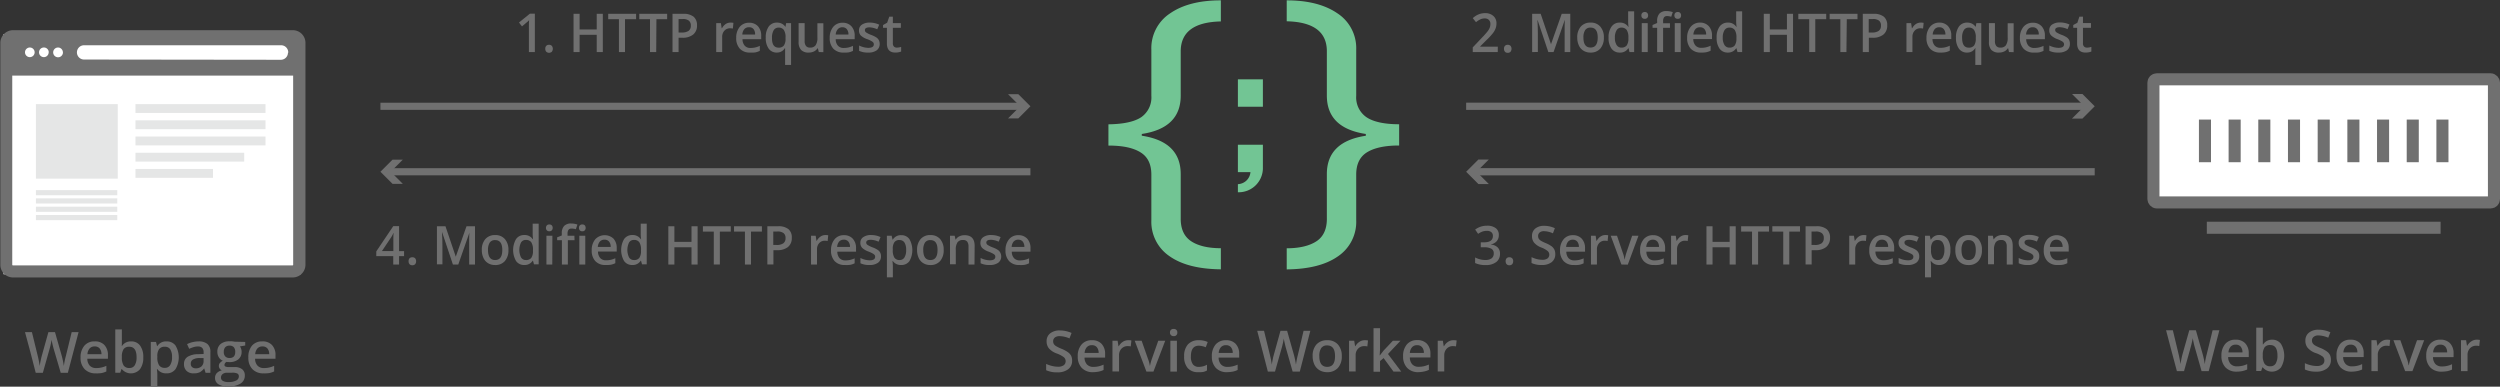 <svg xmlns="http://www.w3.org/2000/svg" viewBox="0 0 700 108.27"><rect x="0" y="0" width="700" height="108.27" fill="#333333" stroke="none"/><defs><style>.cls-1{fill:#707070;}.cls-2,.cls-3{fill:none;}.cls-2,.cls-3,.cls-5{stroke:#707070;stroke-miterlimit:10;}.cls-2{stroke-width:2px;}.cls-3{stroke-width:2.03px;}.cls-4{fill:#72c594;}.cls-5,.cls-6{fill:#fff;}.cls-5{stroke-width:3.38px;}.cls-7{fill:#e5e6e6;}</style></defs><title>LearningCenter_6298_How does serverless JavaScript work_MasterFile(img1-3)_Approved</title><g id="Art"><path class="cls-1" d="M149.76,14.57h-1.67V7.66c0-.82,0-1.48.06-2l-.4.39c-.16.14-.69.59-1.6,1.34l-.83-1.09,3.05-2.47h1.39Z"/><path class="cls-1" d="M152.68,13.66a1.14,1.14,0,0,1,.27-.82,1,1,0,0,1,.78-.29,1,1,0,0,1,.79.3,1.37,1.37,0,0,1,0,1.63,1.16,1.16,0,0,1-1.57,0A1.2,1.2,0,0,1,152.68,13.66Z"/><path class="cls-1" d="M168.79,14.57h-1.71V9.75h-4.79v4.82h-1.7V3.87h1.7V8.25h4.79V3.87h1.71Z"/><path class="cls-1" d="M175,14.57h-1.7V5.37h-3V3.87h7.81v1.5H175Z"/><path class="cls-1" d="M183.74,14.57H182V5.37h-3V3.87h7.8v1.5h-3Z"/><path class="cls-1" d="M195.16,7.1a3.13,3.13,0,0,1-1.07,2.57,4.57,4.57,0,0,1-3,.9H190v4h-1.7V3.87h3a4.42,4.42,0,0,1,2.92.82A3,3,0,0,1,195.16,7.1ZM190,9.1h.9a3.19,3.19,0,0,0,1.92-.47,1.73,1.73,0,0,0,.61-1.47,1.69,1.69,0,0,0-.54-1.37,2.63,2.63,0,0,0-1.71-.46H190Z"/><path class="cls-1" d="M204.53,6.33a3.83,3.83,0,0,1,.83.07L205.2,8a3.57,3.57,0,0,0-.74-.08,2.08,2.08,0,0,0-1.62.67,2.46,2.46,0,0,0-.63,1.75v4.23h-1.67V6.47h1.31l.22,1.43h.09a3.25,3.25,0,0,1,1-1.15A2.39,2.39,0,0,1,204.53,6.33Z"/><path class="cls-1" d="M210,14.72a3.74,3.74,0,0,1-2.86-1.1,4.28,4.28,0,0,1-1-3,4.69,4.69,0,0,1,1-3.12,3.29,3.29,0,0,1,2.64-1.13,3.18,3.18,0,0,1,2.46,1,3.81,3.81,0,0,1,.9,2.68v.93h-5.24a2.72,2.72,0,0,0,.62,1.81,2.1,2.1,0,0,0,1.64.64,5.89,5.89,0,0,0,1.3-.14,6.65,6.65,0,0,0,1.29-.45v1.4a5.37,5.37,0,0,1-1.24.43A7.56,7.56,0,0,1,210,14.72Zm-.3-7.09a1.69,1.69,0,0,0-1.28.52,2.51,2.51,0,0,0-.57,1.52h3.57A2.3,2.3,0,0,0,211,8.15,1.56,1.56,0,0,0,209.71,7.63Z"/><path class="cls-1" d="M217.51,14.72a2.7,2.7,0,0,1-2.28-1.1,5.06,5.06,0,0,1-.82-3.08,5.07,5.07,0,0,1,.83-3.1,2.74,2.74,0,0,1,2.31-1.11,3,3,0,0,1,1.33.28,2.85,2.85,0,0,1,1.05.93h0l.19-1.07h1.38V18.18h-1.67V14.74c0-.21,0-.44,0-.68s0-.42,0-.55h-.09A2.54,2.54,0,0,1,217.51,14.72Zm.48-1.38a1.74,1.74,0,0,0,1.51-.62,3.27,3.27,0,0,0,.45-1.9v-.27a3.76,3.76,0,0,0-.47-2.16A1.73,1.73,0,0,0,218,7.73a1.54,1.54,0,0,0-1.37.74,3.91,3.91,0,0,0-.47,2.1C216.12,12.42,216.75,13.34,218,13.34Z"/><path class="cls-1" d="M229.26,14.57,229,13.51h-.08a2.45,2.45,0,0,1-1,.89,3.31,3.31,0,0,1-1.47.32,2.82,2.82,0,0,1-2.13-.73,3.1,3.1,0,0,1-.71-2.22V6.47h1.69v5a2.18,2.18,0,0,0,.37,1.39,1.38,1.38,0,0,0,1.16.47,1.82,1.82,0,0,0,1.54-.65,3.63,3.63,0,0,0,.5-2.17v-4h1.67v8.1Z"/><path class="cls-1" d="M236.19,14.72a3.77,3.77,0,0,1-2.87-1.1,4.27,4.27,0,0,1-1-3,4.69,4.69,0,0,1,1-3.12,3.28,3.28,0,0,1,2.63-1.13,3.18,3.18,0,0,1,2.46,1,3.81,3.81,0,0,1,.9,2.68v.93H234a2.66,2.66,0,0,0,.62,1.81,2.07,2.07,0,0,0,1.64.64,5.86,5.86,0,0,0,1.29-.14,6.65,6.65,0,0,0,1.29-.45v1.4a5.3,5.3,0,0,1-1.23.43A7.71,7.71,0,0,1,236.19,14.72Zm-.31-7.09a1.66,1.66,0,0,0-1.27.52A2.51,2.51,0,0,0,234,9.67h3.56a2.25,2.25,0,0,0-.47-1.52A1.56,1.56,0,0,0,235.88,7.63Z"/><path class="cls-1" d="M246.31,12.27a2.14,2.14,0,0,1-.84,1.82,3.9,3.9,0,0,1-2.4.63,5.51,5.51,0,0,1-2.52-.49V12.74a6,6,0,0,0,2.58.66c1,0,1.54-.32,1.54-1a.75.75,0,0,0-.17-.51,1.8,1.8,0,0,0-.56-.42,7.83,7.83,0,0,0-1.09-.5A4.86,4.86,0,0,1,241,9.92a2,2,0,0,1-.48-1.4,1.88,1.88,0,0,1,.81-1.62,3.79,3.79,0,0,1,2.21-.57,6.08,6.08,0,0,1,2.63.58l-.54,1.29a5.76,5.76,0,0,0-2.14-.54q-1.32,0-1.32.78a.77.77,0,0,0,.34.64,7.33,7.33,0,0,0,1.5.73,6.81,6.81,0,0,1,1.42.71,2.06,2.06,0,0,1,.65.74A2.25,2.25,0,0,1,246.31,12.27Z"/><path class="cls-1" d="M251.1,13.33a4,4,0,0,0,1.22-.2v1.3a3.72,3.72,0,0,1-.72.21,5.29,5.29,0,0,1-.9.08q-2.37,0-2.37-2.58V7.78h-1.08V7l1.15-.63L249,4.67h1v1.8h2.24V7.78H250v4.33a1.23,1.23,0,0,0,.3.92A1.09,1.09,0,0,0,251.1,13.33Z"/><path class="cls-1" d="M113.14,71.72h-1.4v2.34h-1.63V71.72h-4.75V70.39l4.75-7.07h1.63v7h1.4Zm-3-1.43V67.6c0-.95,0-1.74.07-2.35h-.06a8.11,8.11,0,0,1-.62,1.18l-2.58,3.86Z"/><path class="cls-1" d="M114.4,73.14a1.16,1.16,0,0,1,.27-.82,1,1,0,0,1,.78-.28,1,1,0,0,1,.79.29,1.17,1.17,0,0,1,.27.81,1.22,1.22,0,0,1-.27.83,1,1,0,0,1-.79.3,1,1,0,0,1-.78-.3A1.2,1.2,0,0,1,114.4,73.14Z"/><path class="cls-1" d="M126.81,74.06l-3-9h-.05c.08,1.33.12,2.58.12,3.74v5.21h-1.54V63.35h2.39l2.89,8.52h0l3-8.52H133V74.06h-1.63v-5.3c0-.53,0-1.22,0-2.08s.05-1.37.07-1.55h0l-3.12,8.93Z"/><path class="cls-1" d="M142.36,70a4.49,4.49,0,0,1-1,3.1,3.49,3.49,0,0,1-2.75,1.11,3.67,3.67,0,0,1-1.94-.51,3.28,3.28,0,0,1-1.3-1.47,5,5,0,0,1-.46-2.23,4.47,4.47,0,0,1,1-3.07,3.49,3.49,0,0,1,2.76-1.11,3.42,3.42,0,0,1,2.7,1.13A4.43,4.43,0,0,1,142.36,70Zm-5.72,0c0,1.87.67,2.81,2,2.81s2-.94,2-2.81-.67-2.77-2-2.77a1.72,1.72,0,0,0-1.53.71A3.81,3.81,0,0,0,136.64,70Z"/><path class="cls-1" d="M146.8,74.2a2.68,2.68,0,0,1-2.29-1.1,6.13,6.13,0,0,1,0-6.18,2.71,2.71,0,0,1,2.31-1.11A2.68,2.68,0,0,1,149.19,67h.08a10.68,10.68,0,0,1-.12-1.38v-3h1.68v11.4h-1.31L149.23,73h-.08A2.63,2.63,0,0,1,146.8,74.2Zm.45-1.39a1.8,1.8,0,0,0,1.5-.59,3.26,3.26,0,0,0,.48-1.94V70a3.76,3.76,0,0,0-.48-2.18,1.77,1.77,0,0,0-1.52-.64,1.51,1.51,0,0,0-1.35.73,4.82,4.82,0,0,0,0,4.15A1.53,1.53,0,0,0,147.25,72.81Z"/><path class="cls-1" d="M152.87,63.81a1,1,0,0,1,.25-.71.91.91,0,0,1,.7-.25.89.89,0,0,1,.68.25,1,1,0,0,1,.25.71,1,1,0,0,1-.25.69.9.9,0,0,1-.68.26.91.91,0,0,1-.7-.26A.93.93,0,0,1,152.87,63.81Zm1.77,10.25H153V66h1.67Z"/><path class="cls-1" d="M160.87,67.26H159v6.8h-1.67v-6.8H156v-.81l1.3-.52V65.4a3,3,0,0,1,.65-2.13,2.64,2.64,0,0,1,2-.69,5.16,5.16,0,0,1,1.73.3l-.44,1.3A3.9,3.9,0,0,0,160,64a1,1,0,0,0-.83.36,1.9,1.9,0,0,0-.26,1.09V66h1.92Zm1.24-3.45a1,1,0,0,1,.24-.71.94.94,0,0,1,.7-.25.9.9,0,0,1,.69.25,1,1,0,0,1,.24.71,1,1,0,0,1-.24.69.9.9,0,0,1-.69.26.94.94,0,0,1-.7-.26A1,1,0,0,1,162.11,63.81Zm1.77,10.25h-1.67V66h1.67Z"/><path class="cls-1" d="M169.54,74.2a3.71,3.71,0,0,1-2.86-1.1,4.26,4.26,0,0,1-1-3,4.65,4.65,0,0,1,1-3.11,3.62,3.62,0,0,1,5.1-.17,3.82,3.82,0,0,1,.9,2.69v.92h-5.24a2.74,2.74,0,0,0,.62,1.82,2.13,2.13,0,0,0,1.64.63,5.91,5.91,0,0,0,1.3-.13,6.65,6.65,0,0,0,1.29-.45v1.39a4.94,4.94,0,0,1-1.24.43A7.64,7.64,0,0,1,169.54,74.2Zm-.3-7.09a1.69,1.69,0,0,0-1.28.52,2.54,2.54,0,0,0-.57,1.52H171a2.3,2.3,0,0,0-.47-1.52A1.59,1.59,0,0,0,169.24,67.11Z"/><path class="cls-1" d="M177.05,74.2a2.68,2.68,0,0,1-2.29-1.1,6.13,6.13,0,0,1,0-6.18,2.74,2.74,0,0,1,2.31-1.11A2.68,2.68,0,0,1,179.44,67h.08a10.68,10.68,0,0,1-.12-1.38v-3h1.68v11.4h-1.31L179.48,73h-.08A2.62,2.62,0,0,1,177.05,74.2Zm.45-1.39a1.8,1.8,0,0,0,1.5-.59,3.26,3.26,0,0,0,.48-1.94V70a3.76,3.76,0,0,0-.48-2.18,1.76,1.76,0,0,0-1.51-.64,1.52,1.52,0,0,0-1.36.73,4.82,4.82,0,0,0,0,4.15A1.55,1.55,0,0,0,177.5,72.81Z"/><path class="cls-1" d="M195.33,74.06h-1.71V69.23h-4.79v4.83h-1.7V63.35h1.7v4.38h4.79V63.35h1.71Z"/><path class="cls-1" d="M201.56,74.06h-1.7V64.85h-3.05v-1.5h7.81v1.5h-3.06Z"/><path class="cls-1" d="M210.28,74.06h-1.7V64.85h-3.05v-1.5h7.8v1.5h-3.05Z"/><path class="cls-1" d="M221.7,66.59a3.18,3.18,0,0,1-1.06,2.57,4.65,4.65,0,0,1-3,.89h-1.08v4h-1.7V63.35h3a4.42,4.42,0,0,1,2.92.82A3,3,0,0,1,221.7,66.59Zm-5.18,2h.9a3.15,3.15,0,0,0,1.92-.47,1.72,1.72,0,0,0,.61-1.47,1.69,1.69,0,0,0-.54-1.37,2.69,2.69,0,0,0-1.71-.46h-1.18Z"/><path class="cls-1" d="M231.07,65.81a3.77,3.77,0,0,1,.83.07l-.16,1.61a3,3,0,0,0-.74-.09,2.08,2.08,0,0,0-1.62.67,2.47,2.47,0,0,0-.62,1.75v4.24h-1.67V66h1.3l.22,1.43h.09a3.2,3.2,0,0,1,1-1.16A2.39,2.39,0,0,1,231.07,65.81Z"/><path class="cls-1" d="M236.56,74.2a3.72,3.72,0,0,1-2.87-1.1,4.26,4.26,0,0,1-1-3,4.65,4.65,0,0,1,1-3.11,3.27,3.27,0,0,1,2.64-1.14,3.21,3.21,0,0,1,2.46,1,3.82,3.82,0,0,1,.9,2.69v.92h-5.24a2.74,2.74,0,0,0,.62,1.82,2.13,2.13,0,0,0,1.64.63,5.91,5.91,0,0,0,1.3-.13,6.65,6.65,0,0,0,1.29-.45v1.39a4.94,4.94,0,0,1-1.24.43A7.53,7.53,0,0,1,236.56,74.2Zm-.31-7.09a1.69,1.69,0,0,0-1.28.52,2.54,2.54,0,0,0-.57,1.52H238a2.3,2.3,0,0,0-.47-1.52A1.59,1.59,0,0,0,236.25,67.11Z"/><path class="cls-1" d="M246.68,71.75a2.14,2.14,0,0,1-.84,1.82,3.94,3.94,0,0,1-2.4.63,5.46,5.46,0,0,1-2.52-.49V72.23a6,6,0,0,0,2.58.66c1,0,1.54-.32,1.54-1a.81.81,0,0,0-.17-.52,2.37,2.37,0,0,0-.56-.42,10,10,0,0,0-1.09-.5,5,5,0,0,1-1.84-1.08A2,2,0,0,1,240.9,68a1.84,1.84,0,0,1,.82-1.61,3.71,3.71,0,0,1,2.21-.58,6,6,0,0,1,2.62.58L246,67.68a5.71,5.71,0,0,0-2.14-.54q-1.32,0-1.32.78a.78.78,0,0,0,.35.64,7.33,7.33,0,0,0,1.5.73,6.44,6.44,0,0,1,1.41.71,2.09,2.09,0,0,1,.66.74A2.25,2.25,0,0,1,246.68,71.75Z"/><path class="cls-1" d="M252.29,74.2A2.7,2.7,0,0,1,250,73.1h-.1c.06.68.1,1.1.1,1.24v3.32h-1.67V66h1.35c0,.15.11.51.23,1.08H250a2.59,2.59,0,0,1,2.34-1.23,2.69,2.69,0,0,1,2.29,1.1,6.2,6.2,0,0,1,0,6.18A2.74,2.74,0,0,1,252.29,74.2Zm-.4-7a1.7,1.7,0,0,0-1.45.6,3.15,3.15,0,0,0-.46,1.92V70a3.89,3.89,0,0,0,.45,2.14,1.67,1.67,0,0,0,1.49.67,1.49,1.49,0,0,0,1.33-.74,3.77,3.77,0,0,0,.47-2.08,3.72,3.72,0,0,0-.46-2.06A1.54,1.54,0,0,0,251.89,67.22Z"/><path class="cls-1" d="M264.23,70a4.49,4.49,0,0,1-1,3.1,3.47,3.47,0,0,1-2.75,1.11,3.67,3.67,0,0,1-1.94-.51,3.28,3.28,0,0,1-1.3-1.47,5,5,0,0,1-.46-2.23,4.47,4.47,0,0,1,1-3.07,3.51,3.51,0,0,1,2.77-1.11,3.44,3.44,0,0,1,2.7,1.13A4.48,4.48,0,0,1,264.23,70Zm-5.72,0c0,1.87.67,2.81,2,2.81s2-.94,2-2.81-.66-2.77-2-2.77a1.72,1.72,0,0,0-1.53.71A3.81,3.81,0,0,0,258.51,70Z"/><path class="cls-1" d="M272.86,74.06h-1.68v-5a2.23,2.23,0,0,0-.36-1.4,1.39,1.39,0,0,0-1.16-.46,1.81,1.81,0,0,0-1.55.64,3.62,3.62,0,0,0-.49,2.16v4H266V66h1.31l.23,1.06h.08a2.37,2.37,0,0,1,1-.89,3.31,3.31,0,0,1,1.45-.32c1.89,0,2.83,1,2.83,3Z"/><path class="cls-1" d="M280.34,71.75a2.14,2.14,0,0,1-.84,1.82,3.94,3.94,0,0,1-2.4.63,5.53,5.53,0,0,1-2.53-.49V72.23a6.08,6.08,0,0,0,2.58.66c1,0,1.54-.32,1.54-1a.76.76,0,0,0-.17-.52A2.18,2.18,0,0,0,278,71a9.75,9.75,0,0,0-1.08-.5A5,5,0,0,1,275,69.41a2,2,0,0,1-.48-1.41,1.86,1.86,0,0,1,.81-1.61,3.73,3.73,0,0,1,2.22-.58,6.07,6.07,0,0,1,2.62.58l-.54,1.29a5.71,5.71,0,0,0-2.14-.54q-1.32,0-1.32.78a.77.77,0,0,0,.34.64,7.33,7.33,0,0,0,1.5.73,6.81,6.81,0,0,1,1.42.71,2.06,2.06,0,0,1,.65.74A2.25,2.25,0,0,1,280.34,71.75Z"/><path class="cls-1" d="M285.41,74.2a3.73,3.73,0,0,1-2.87-1.1,4.26,4.26,0,0,1-1-3,4.65,4.65,0,0,1,1-3.11,3.26,3.26,0,0,1,2.63-1.14,3.21,3.21,0,0,1,2.46,1,3.82,3.82,0,0,1,.91,2.69v.92h-5.24a2.69,2.69,0,0,0,.62,1.82,2.12,2.12,0,0,0,1.64.63,6,6,0,0,0,1.3-.13,6.35,6.35,0,0,0,1.28-.45v1.39a4.74,4.74,0,0,1-1.23.43A7.64,7.64,0,0,1,285.41,74.2Zm-.31-7.09a1.66,1.66,0,0,0-1.27.52,2.54,2.54,0,0,0-.57,1.52h3.56a2.3,2.3,0,0,0-.46-1.52A1.61,1.61,0,0,0,285.1,67.11Z"/><path class="cls-1" d="M618.44,103.91h-2l-1.94-6.82c-.08-.29-.19-.72-.31-1.28s-.2-1-.23-1.17c0,.33-.13.77-.25,1.3s-.22.92-.29,1.18l-1.89,6.79h-2L608,98.19l-1.5-5.71h1.9L610,99.14c.25,1.07.43,2,.54,2.83.06-.44.15-.94.26-1.49s.22-1,.31-1.32L613,92.48h1.85l1.91,6.71a24.48,24.48,0,0,1,.58,2.78,20.31,20.31,0,0,1,.56-2.85l1.63-6.64h1.89Z"/><path class="cls-1" d="M626.31,104.06a4.2,4.2,0,0,1-3.16-1.17A4.52,4.52,0,0,1,622,99.65a4.92,4.92,0,0,1,1.05-3.33,3.65,3.65,0,0,1,2.9-1.21,3.56,3.56,0,0,1,2.7,1,4,4,0,0,1,1,2.86v1h-5.76a2.78,2.78,0,0,0,.68,1.93,2.36,2.36,0,0,0,1.8.68,6.47,6.47,0,0,0,1.43-.15,6.8,6.8,0,0,0,1.42-.48v1.5a6,6,0,0,1-1.36.45A8.23,8.23,0,0,1,626.31,104.06ZM626,96.5a1.84,1.84,0,0,0-1.4.55,2.67,2.67,0,0,0-.63,1.62h3.92a2.41,2.41,0,0,0-.51-1.62A1.78,1.78,0,0,0,626,96.5Z"/><path class="cls-1" d="M636.15,95.11a3,3,0,0,1,2.52,1.17,6.41,6.41,0,0,1,0,6.6,3.32,3.32,0,0,1-5.08,0h-.13l-.34,1h-1.37V91.75h1.84v2.89c0,.21,0,.53,0,1s0,.69,0,.81h.08A2.9,2.9,0,0,1,636.15,95.11Zm-.47,1.5a1.88,1.88,0,0,0-1.6.65,3.76,3.76,0,0,0-.5,2.18v.13a4,4,0,0,0,.5,2.28,1.83,1.83,0,0,0,1.63.71,1.67,1.67,0,0,0,1.48-.77,4.18,4.18,0,0,0,.5-2.24Q637.69,96.61,635.68,96.61Z"/><path class="cls-1" d="M652.65,100.8a2.85,2.85,0,0,1-1.11,2.39,4.76,4.76,0,0,1-3,.87,7.29,7.29,0,0,1-3.17-.6v-1.77a8.36,8.36,0,0,0,1.66.58,7.09,7.09,0,0,0,1.64.21,2.64,2.64,0,0,0,1.64-.42,1.37,1.37,0,0,0,.52-1.13,1.43,1.43,0,0,0-.48-1.09,7.29,7.29,0,0,0-2-1,5.15,5.15,0,0,1-2.2-1.45,3,3,0,0,1-.64-2,2.73,2.73,0,0,1,1-2.25,4.21,4.21,0,0,1,2.73-.82,8,8,0,0,1,3.26.72l-.59,1.52a7.28,7.28,0,0,0-2.72-.64,2,2,0,0,0-1.37.4,1.27,1.27,0,0,0-.47,1,1.5,1.5,0,0,0,.18.76,2.1,2.1,0,0,0,.62.6,10.5,10.5,0,0,0,1.55.74,8.49,8.49,0,0,1,1.84,1,2.83,2.83,0,0,1,.86,1A3.11,3.11,0,0,1,652.65,100.8Z"/><path class="cls-1" d="M658.51,104.06a4.19,4.19,0,0,1-3.15-1.17,4.47,4.47,0,0,1-1.13-3.24,4.92,4.92,0,0,1,1-3.33,3.63,3.63,0,0,1,2.9-1.21,3.56,3.56,0,0,1,2.7,1,4,4,0,0,1,1,2.86v1h-5.75a2.78,2.78,0,0,0,.68,1.93,2.34,2.34,0,0,0,1.8.68,6.47,6.47,0,0,0,1.43-.15,6.54,6.54,0,0,0,1.41-.48v1.5a5.71,5.71,0,0,1-1.36.45A8.16,8.16,0,0,1,658.51,104.06Zm-.33-7.56a1.84,1.84,0,0,0-1.4.55,2.56,2.56,0,0,0-.63,1.62h3.92a2.37,2.37,0,0,0-.52-1.62A1.74,1.74,0,0,0,658.18,96.5Z"/><path class="cls-1" d="M668.33,95.11a4.51,4.51,0,0,1,.91.08l-.18,1.71a3.59,3.59,0,0,0-.81-.1,2.34,2.34,0,0,0-1.78.72,2.59,2.59,0,0,0-.69,1.87v4.52H664V95.26h1.43l.25,1.53h.09a3.42,3.42,0,0,1,1.12-1.23A2.68,2.68,0,0,1,668.33,95.11Z"/><path class="cls-1" d="M673.44,103.91l-3.28-8.65h1.94l1.76,5a9.65,9.65,0,0,1,.54,2h.07a13.42,13.42,0,0,1,.54-2l1.76-5h2l-3.29,8.65Z"/><path class="cls-1" d="M683.64,104.06a4.19,4.19,0,0,1-3.15-1.17,4.48,4.48,0,0,1-1.14-3.24,4.93,4.93,0,0,1,1.06-3.33,3.63,3.63,0,0,1,2.9-1.21,3.56,3.56,0,0,1,2.7,1A4,4,0,0,1,687,99v1h-5.76a2.88,2.88,0,0,0,.68,1.93,2.38,2.38,0,0,0,1.81.68,6.38,6.38,0,0,0,1.42-.15,6.61,6.61,0,0,0,1.42-.48v1.5a5.86,5.86,0,0,1-1.36.45A8.23,8.23,0,0,1,683.64,104.06Zm-.33-7.56a1.86,1.86,0,0,0-1.41.55,2.61,2.61,0,0,0-.62,1.62h3.92a2.42,2.42,0,0,0-.52-1.62A1.74,1.74,0,0,0,683.31,96.5Z"/><path class="cls-1" d="M693.46,95.11a4.51,4.51,0,0,1,.91.08l-.18,1.71a3.59,3.59,0,0,0-.81-.1,2.37,2.37,0,0,0-1.79.72,2.62,2.62,0,0,0-.68,1.87v4.52h-1.83V95.26h1.43l.24,1.53h.1A3.33,3.33,0,0,1,692,95.56,2.68,2.68,0,0,1,693.46,95.11Z"/><path class="cls-1" d="M300.19,101a2.88,2.88,0,0,1-1.1,2.39,4.78,4.78,0,0,1-3,.87,7.25,7.25,0,0,1-3.17-.6v-1.77a8.14,8.14,0,0,0,1.66.58,7,7,0,0,0,1.64.21,2.61,2.61,0,0,0,1.63-.42,1.38,1.38,0,0,0,.53-1.13,1.43,1.43,0,0,0-.48-1.09,7.4,7.4,0,0,0-2-1.06,5.28,5.28,0,0,1-2.21-1.44,3.09,3.09,0,0,1-.64-1.95,2.71,2.71,0,0,1,1-2.25,4.16,4.16,0,0,1,2.72-.82,8.14,8.14,0,0,1,3.27.71l-.59,1.53a7.13,7.13,0,0,0-2.72-.64,2.1,2.1,0,0,0-1.38.39,1.3,1.3,0,0,0-.47,1.05,1.53,1.53,0,0,0,.19.76,1.86,1.86,0,0,0,.62.59,10,10,0,0,0,1.54.75,8.66,8.66,0,0,1,1.85,1,3,3,0,0,1,.86,1A3.08,3.08,0,0,1,300.19,101Z"/><path class="cls-1" d="M306.06,104.21a4.16,4.16,0,0,1-3.15-1.18,4.45,4.45,0,0,1-1.14-3.24,4.83,4.83,0,0,1,1.06-3.32,3.62,3.62,0,0,1,2.89-1.21,3.56,3.56,0,0,1,2.71,1,4,4,0,0,1,1,2.86v1h-5.76a2.85,2.85,0,0,0,.68,1.93,2.38,2.38,0,0,0,1.81.68,6.38,6.38,0,0,0,1.42-.15,7.93,7.93,0,0,0,1.42-.48v1.49a5.46,5.46,0,0,1-1.36.46A9.13,9.13,0,0,1,306.06,104.21Zm-.34-7.56a1.84,1.84,0,0,0-1.4.55,2.67,2.67,0,0,0-.63,1.62h3.93a2.43,2.43,0,0,0-.52-1.62A1.75,1.75,0,0,0,305.72,96.65Z"/><path class="cls-1" d="M315.88,95.26a4.6,4.6,0,0,1,.91.07L316.61,97a3.59,3.59,0,0,0-.81-.09,2.36,2.36,0,0,0-1.79.72,2.62,2.62,0,0,0-.68,1.87v4.51h-1.84V95.41h1.44l.24,1.52h.1a3.38,3.38,0,0,1,1.12-1.22A2.66,2.66,0,0,1,315.88,95.26Z"/><path class="cls-1" d="M321,104.05l-3.28-8.64h1.94l1.75,5a9.48,9.48,0,0,1,.55,2H322a14.18,14.18,0,0,1,.55-2l1.76-5h1.95l-3.3,8.64Z"/><path class="cls-1" d="M327.59,93.12a1,1,0,0,1,.27-.76,1.07,1.07,0,0,1,.77-.26,1.05,1.05,0,0,1,.75.26,1,1,0,0,1,.27.76.93.93,0,0,1-1,1,1,1,0,0,1-.77-.27A1,1,0,0,1,327.59,93.12Zm1.94,10.93H327.7V95.41h1.83Z"/><path class="cls-1" d="M335.56,104.21a3.74,3.74,0,0,1-3-1.15,4.76,4.76,0,0,1-1-3.28,4.81,4.81,0,0,1,1.06-3.35,4,4,0,0,1,3.08-1.17,5.69,5.69,0,0,1,2.46.5l-.55,1.48a5.63,5.63,0,0,0-1.92-.45c-1.5,0-2.24,1-2.24,3A3.61,3.61,0,0,0,334,102a2,2,0,0,0,1.64.73,4.76,4.76,0,0,0,2.32-.61v1.6a3.64,3.64,0,0,1-1,.41A5.82,5.82,0,0,1,335.56,104.21Z"/><path class="cls-1" d="M343.61,104.21a4.17,4.17,0,0,1-3.16-1.18,4.48,4.48,0,0,1-1.13-3.24,4.88,4.88,0,0,1,1.05-3.32,3.65,3.65,0,0,1,2.9-1.21,3.56,3.56,0,0,1,2.7,1,4,4,0,0,1,1,2.86v1h-5.76a2.8,2.8,0,0,0,.68,1.93,2.36,2.36,0,0,0,1.8.68,6.47,6.47,0,0,0,1.43-.15,8.2,8.2,0,0,0,1.42-.48v1.49a5.6,5.6,0,0,1-1.36.46A9.13,9.13,0,0,1,343.61,104.21Zm-.34-7.56a1.84,1.84,0,0,0-1.4.55,2.67,2.67,0,0,0-.63,1.62h3.92a2.38,2.38,0,0,0-.51-1.62A1.78,1.78,0,0,0,343.27,96.65Z"/><path class="cls-1" d="M363.94,104.05h-2L360,97.24c-.08-.3-.18-.73-.31-1.29s-.2-.94-.23-1.16c-.05.33-.13.76-.25,1.29s-.21.93-.29,1.19L357,104.05h-2l-1.48-5.72-1.5-5.7h1.91l1.63,6.66c.25,1.06.44,2,.55,2.82.05-.44.14-.93.25-1.48s.22-1,.32-1.33l1.85-6.67h1.86l1.9,6.7a22.85,22.85,0,0,1,.58,2.78,21.78,21.78,0,0,1,.56-2.84L365,92.63h1.89Z"/><path class="cls-1" d="M375.7,99.72a4.68,4.68,0,0,1-1.09,3.3,3.89,3.89,0,0,1-3,1.19,4.08,4.08,0,0,1-2.14-.55,3.58,3.58,0,0,1-1.43-1.57,5.37,5.37,0,0,1-.5-2.37,4.69,4.69,0,0,1,1.08-3.29,3.93,3.93,0,0,1,3-1.17,3.82,3.82,0,0,1,3,1.2A4.72,4.72,0,0,1,375.7,99.72Zm-6.29,0c0,2,.74,3,2.21,3s2.19-1,2.19-3-.74-3-2.2-3a1.88,1.88,0,0,0-1.68.76A3.87,3.87,0,0,0,369.41,99.72Z"/><path class="cls-1" d="M382.12,95.26a4.71,4.71,0,0,1,.92.07L382.86,97a3.59,3.59,0,0,0-.81-.09,2.36,2.36,0,0,0-1.79.72,2.58,2.58,0,0,0-.68,1.87v4.51h-1.84V95.41h1.44l.24,1.52h.09a3.41,3.41,0,0,1,1.13-1.22A2.65,2.65,0,0,1,382.12,95.26Z"/><path class="cls-1" d="M386.38,99.49l1-1.3L390,95.41h2.12l-3.48,3.71,3.7,4.93h-2.16l-2.77-3.79-1,.83v3h-1.82V91.9h1.82v5.93l-.1,1.66Z"/><path class="cls-1" d="M397.13,104.21A4.17,4.17,0,0,1,394,103a4.48,4.48,0,0,1-1.13-3.24,4.88,4.88,0,0,1,1.05-3.32,3.63,3.63,0,0,1,2.9-1.21,3.56,3.56,0,0,1,2.7,1,4,4,0,0,1,1,2.86v1h-5.76a2.8,2.8,0,0,0,.68,1.93,2.36,2.36,0,0,0,1.8.68,6.47,6.47,0,0,0,1.43-.15,8.2,8.2,0,0,0,1.42-.48v1.49a5.6,5.6,0,0,1-1.36.46A9.22,9.22,0,0,1,397.13,104.21Zm-.34-7.56a1.84,1.84,0,0,0-1.4.55,2.67,2.67,0,0,0-.63,1.62h3.92a2.33,2.33,0,0,0-.52-1.62A1.74,1.74,0,0,0,396.79,96.65Z"/><path class="cls-1" d="M406.94,95.26a4.71,4.71,0,0,1,.92.07L407.68,97a3.75,3.75,0,0,0-.82-.09,2.34,2.34,0,0,0-1.78.72,2.59,2.59,0,0,0-.69,1.87v4.51h-1.83V95.41H404l.24,1.52h.09a3.47,3.47,0,0,1,1.12-1.22A2.68,2.68,0,0,1,406.94,95.26Z"/><path class="cls-1" d="M19,104.38H17L15,97.57c-.09-.3-.19-.72-.32-1.28s-.2-1-.22-1.17c-.05.33-.14.76-.26,1.3s-.21.92-.29,1.18L12,104.38H10L8.53,98.67,7,93H8.94l1.63,6.66a27.71,27.71,0,0,1,.55,2.83c.06-.45.14-.94.26-1.49s.21-1,.31-1.33L13.55,93H15.4l1.91,6.71a24.93,24.93,0,0,1,.57,2.78,20.28,20.28,0,0,1,.57-2.85L20.07,93H22Z"/><path class="cls-1" d="M26.85,104.54a4.16,4.16,0,0,1-3.15-1.18,4.44,4.44,0,0,1-1.14-3.23,4.88,4.88,0,0,1,1.06-3.33,3.63,3.63,0,0,1,2.9-1.21,3.53,3.53,0,0,1,2.7,1,4,4,0,0,1,1,2.86v1H24.45a2.88,2.88,0,0,0,.68,1.93,2.38,2.38,0,0,0,1.81.68,6.38,6.38,0,0,0,1.42-.15,6.61,6.61,0,0,0,1.42-.48V104a5.46,5.46,0,0,1-1.36.46A8.23,8.23,0,0,1,26.85,104.54ZM26.52,97a1.85,1.85,0,0,0-1.41.55,2.67,2.67,0,0,0-.63,1.62h3.93a2.47,2.47,0,0,0-.52-1.62A1.74,1.74,0,0,0,26.52,97Z"/><path class="cls-1" d="M36.7,95.59a3,3,0,0,1,2.52,1.17,5.3,5.3,0,0,1,.9,3.29,5.36,5.36,0,0,1-.91,3.31,3.33,3.33,0,0,1-5.09,0H34l-.33,1H32.28V92.23h1.84v2.89c0,.21,0,.53,0,.95s0,.69-.05.81h.08A2.91,2.91,0,0,1,36.7,95.59Zm-.48,1.5a1.89,1.89,0,0,0-1.6.65,3.82,3.82,0,0,0-.5,2.18v.13a4.05,4.05,0,0,0,.5,2.28,1.84,1.84,0,0,0,1.63.71,1.66,1.66,0,0,0,1.48-.77,4.08,4.08,0,0,0,.51-2.24C38.24,98.07,37.56,97.09,36.22,97.09Z"/><path class="cls-1" d="M46.6,104.54a3,3,0,0,1-2.55-1.18h-.11c.08.73.11,1.17.11,1.33v3.54H42.22V95.74H43.7c0,.16.13.55.26,1.16h.09a2.88,2.88,0,0,1,2.58-1.31,3,3,0,0,1,2.52,1.17,6.45,6.45,0,0,1,0,6.59A3,3,0,0,1,46.6,104.54Zm-.45-7.45a1.89,1.89,0,0,0-1.59.64,3.27,3.27,0,0,0-.51,2v.28a4.05,4.05,0,0,0,.5,2.28,1.86,1.86,0,0,0,1.64.71,1.65,1.65,0,0,0,1.46-.78,4,4,0,0,0,.52-2.23,3.91,3.91,0,0,0-.51-2.2A1.72,1.72,0,0,0,46.15,97.09Z"/><path class="cls-1" d="M57.56,104.38l-.37-1.2h-.06a3.68,3.68,0,0,1-1.26,1.08,4,4,0,0,1-1.63.28,2.73,2.73,0,0,1-2-.69,2.55,2.55,0,0,1-.72-1.94,2.3,2.3,0,0,1,1-2,5.74,5.74,0,0,1,3-.74l1.49-.05v-.46a1.76,1.76,0,0,0-.39-1.24,1.58,1.58,0,0,0-1.2-.41,4.16,4.16,0,0,0-1.27.2,8.62,8.62,0,0,0-1.17.46l-.6-1.31A6.41,6.41,0,0,1,54,95.78a7,7,0,0,1,1.58-.19,3.74,3.74,0,0,1,2.49.72,2.81,2.81,0,0,1,.84,2.25v5.82Zm-2.74-1.25a2.3,2.3,0,0,0,1.61-.55A2.06,2.06,0,0,0,57,101v-.75l-1.11,0a3.74,3.74,0,0,0-1.88.43,1.3,1.3,0,0,0-.59,1.18,1.15,1.15,0,0,0,.34.9A1.48,1.48,0,0,0,54.82,103.13Z"/><path class="cls-1" d="M68.66,95.74v1L67.18,97a2.4,2.4,0,0,1,.34.68,2.55,2.55,0,0,1,.13.84,2.59,2.59,0,0,1-.92,2.1,3.85,3.85,0,0,1-2.54.77,4.22,4.22,0,0,1-.75-.06,1,1,0,0,0-.59.85.48.48,0,0,0,.27.45,2.41,2.41,0,0,0,1,.15h1.51a3.32,3.32,0,0,1,2.17.61,2.12,2.12,0,0,1,.75,1.76,2.56,2.56,0,0,1-1.22,2.26,6.36,6.36,0,0,1-3.5.8,4.8,4.8,0,0,1-2.69-.63,2,2,0,0,1-.93-1.78,1.92,1.92,0,0,1,.5-1.34,2.74,2.74,0,0,1,1.41-.75,1.4,1.4,0,0,1-.6-.51,1.25,1.25,0,0,1-.24-.73,1.28,1.28,0,0,1,.27-.82,3.45,3.45,0,0,1,.82-.66,2.36,2.36,0,0,1-1.09-.94,2.79,2.79,0,0,1-.42-1.53,2.72,2.72,0,0,1,.89-2.18,3.74,3.74,0,0,1,2.52-.77,5.14,5.14,0,0,1,.77,0,5.91,5.91,0,0,1,.61.1Zm-6.79,10a1,1,0,0,0,.54.91,2.84,2.84,0,0,0,1.5.32,4.49,4.49,0,0,0,2.23-.43,1.28,1.28,0,0,0,.74-1.14.88.88,0,0,0-.4-.8,3.23,3.23,0,0,0-1.5-.24H63.59a2,2,0,0,0-1.25.37A1.24,1.24,0,0,0,61.87,105.73Zm.79-7.19a1.73,1.73,0,0,0,.42,1.25,1.59,1.59,0,0,0,1.2.44q1.59,0,1.59-1.71a2,2,0,0,0-.39-1.3,1.53,1.53,0,0,0-1.2-.45,1.55,1.55,0,0,0-1.21.45A1.91,1.91,0,0,0,62.66,98.54Z"/><path class="cls-1" d="M73.83,104.54a4.17,4.17,0,0,1-3.16-1.18,4.47,4.47,0,0,1-1.13-3.23,4.92,4.92,0,0,1,1-3.33,3.63,3.63,0,0,1,2.9-1.21,3.53,3.53,0,0,1,2.7,1,4,4,0,0,1,1,2.86v1H71.43a2.78,2.78,0,0,0,.68,1.93,2.36,2.36,0,0,0,1.8.68,6.47,6.47,0,0,0,1.43-.15,6.8,6.8,0,0,0,1.42-.48V104a5.6,5.6,0,0,1-1.36.46A8.3,8.3,0,0,1,73.83,104.54ZM73.49,97a1.84,1.84,0,0,0-1.4.55,2.67,2.67,0,0,0-.63,1.62h3.92a2.37,2.37,0,0,0-.52-1.62A1.74,1.74,0,0,0,73.49,97Z"/><line class="cls-2" x1="106.52" y1="29.76" x2="286.23" y2="29.76"/><polygon class="cls-1" points="282.25 33.15 285.64 29.76 282.25 26.37 285.13 26.37 288.52 29.76 285.13 33.15 282.25 33.15"/><line class="cls-2" x1="108.8" y1="48.09" x2="288.52" y2="48.09"/><polygon class="cls-1" points="112.79 51.48 109.39 48.09 112.79 44.7 109.91 44.7 106.52 48.09 109.91 51.48 112.79 51.48"/><path class="cls-1" d="M419.37,14.57h-7v-1.3L415,10.49a22.73,22.73,0,0,0,1.57-1.77,4.29,4.29,0,0,0,.57-1,2.86,2.86,0,0,0,.17-1,1.54,1.54,0,0,0-.42-1.14,1.58,1.58,0,0,0-1.17-.42,3,3,0,0,0-1.15.23,5.59,5.59,0,0,0-1.29.82l-.9-1.13A5.48,5.48,0,0,1,414.07,4a4.76,4.76,0,0,1,1.74-.32,3.34,3.34,0,0,1,2.32.78,2.65,2.65,0,0,1,.88,2.1A3.8,3.8,0,0,1,418.75,8,5.33,5.33,0,0,1,418,9.31a17.86,17.86,0,0,1-1.74,1.87l-1.8,1.8v.08h4.93Z"/><path class="cls-1" d="M421.12,13.66a1.14,1.14,0,0,1,.27-.82,1,1,0,0,1,.78-.29,1,1,0,0,1,.79.3,1.37,1.37,0,0,1,0,1.63,1,1,0,0,1-.79.31,1,1,0,0,1-.78-.3A1.2,1.2,0,0,1,421.12,13.66Z"/><path class="cls-1" d="M433.53,14.57l-3-8.94h-.05c.08,1.33.12,2.57.12,3.74v5.2H429V3.87h2.39l2.89,8.51h0l3-8.51h2.4v10.7H438.1V9.28c0-.53,0-1.23,0-2.08s.05-1.37.07-1.55h-.05L435,14.57Z"/><path class="cls-1" d="M449.08,10.51a4.53,4.53,0,0,1-1,3.1,3.49,3.49,0,0,1-2.75,1.11,3.67,3.67,0,0,1-1.94-.51,3.28,3.28,0,0,1-1.3-1.47,5.08,5.08,0,0,1-.46-2.23,4.52,4.52,0,0,1,1-3.08,3.52,3.52,0,0,1,2.76-1.1,3.38,3.38,0,0,1,2.7,1.13A4.41,4.41,0,0,1,449.08,10.51Zm-5.72,0c0,1.87.67,2.8,2,2.8s2-.93,2-2.8-.67-2.78-2-2.78a1.71,1.71,0,0,0-1.53.72A3.78,3.78,0,0,0,443.36,10.51Z"/><path class="cls-1" d="M453.52,14.72a2.71,2.71,0,0,1-2.29-1.1,5,5,0,0,1-.83-3.08,5,5,0,0,1,.84-3.1,2.71,2.71,0,0,1,2.31-1.11,2.68,2.68,0,0,1,2.36,1.18H456a10.68,10.68,0,0,1-.12-1.38V3.18h1.68V14.57h-1.31L456,13.51h-.08A2.63,2.63,0,0,1,453.52,14.72Zm.45-1.39a1.81,1.81,0,0,0,1.5-.6,3.24,3.24,0,0,0,.48-1.94v-.24a3.72,3.72,0,0,0-.48-2.17A1.79,1.79,0,0,0,454,7.73a1.52,1.52,0,0,0-1.35.74,3.84,3.84,0,0,0-.48,2.1,3.73,3.73,0,0,0,.46,2A1.56,1.56,0,0,0,454,13.33Z"/><path class="cls-1" d="M459.59,4.33a.93.93,0,0,1,.25-.71.91.91,0,0,1,.7-.25.89.89,0,0,1,.68.25,1,1,0,0,1,.25.71,1,1,0,0,1-.25.69.89.89,0,0,1-.68.25.91.91,0,0,1-.7-.25A.93.93,0,0,1,459.59,4.33Zm1.77,10.24h-1.67V6.47h1.67Z"/><path class="cls-1" d="M467.59,7.78h-1.92v6.79H464V7.78h-1.29V7L464,6.44V5.92a3,3,0,0,1,.65-2.13,2.64,2.64,0,0,1,2-.69,5.16,5.16,0,0,1,1.73.3l-.44,1.3a3.61,3.61,0,0,0-1.18-.2,1,1,0,0,0-.83.36A1.88,1.88,0,0,0,465.67,6v.52h1.92Zm1.24-3.45a1,1,0,0,1,.24-.71.94.94,0,0,1,.7-.25.9.9,0,0,1,.69.25,1,1,0,0,1,.24.71,1,1,0,0,1-.24.69.9.9,0,0,1-.69.25.94.94,0,0,1-.7-.25A1,1,0,0,1,468.83,4.33Zm1.77,10.24h-1.67V6.47h1.67Z"/><path class="cls-1" d="M476.26,14.72a3.74,3.74,0,0,1-2.86-1.1,4.28,4.28,0,0,1-1-3,4.69,4.69,0,0,1,1-3.12A3.29,3.29,0,0,1,476,6.33a3.19,3.19,0,0,1,2.46,1,3.79,3.79,0,0,1,.9,2.68v.93h-5.24a2.72,2.72,0,0,0,.62,1.81,2.1,2.1,0,0,0,1.64.64,5.89,5.89,0,0,0,1.3-.14,6.65,6.65,0,0,0,1.29-.45v1.4a5.37,5.37,0,0,1-1.24.43A7.64,7.64,0,0,1,476.26,14.72ZM476,7.63a1.65,1.65,0,0,0-1.28.52,2.51,2.51,0,0,0-.57,1.52h3.57a2.3,2.3,0,0,0-.47-1.52A1.56,1.56,0,0,0,476,7.63Z"/><path class="cls-1" d="M483.77,14.72a2.71,2.71,0,0,1-2.29-1.1,5,5,0,0,1-.82-3.08,5,5,0,0,1,.83-3.1,2.74,2.74,0,0,1,2.31-1.11,2.68,2.68,0,0,1,2.36,1.18h.09a10.68,10.68,0,0,1-.12-1.38V3.18h1.67V14.57h-1.3l-.3-1.06h-.07A2.65,2.65,0,0,1,483.77,14.72Zm.45-1.39a1.78,1.78,0,0,0,1.5-.6,3.24,3.24,0,0,0,.48-1.94v-.24a3.72,3.72,0,0,0-.48-2.17,1.77,1.77,0,0,0-1.51-.65,1.53,1.53,0,0,0-1.36.74,3.84,3.84,0,0,0-.48,2.1,3.72,3.72,0,0,0,.47,2A1.54,1.54,0,0,0,484.22,13.33Z"/><path class="cls-1" d="M502.05,14.57h-1.71V9.75h-4.79v4.82h-1.69V3.87h1.69V8.25h4.79V3.87h1.71Z"/><path class="cls-1" d="M508.28,14.57h-1.7V5.37h-3.05V3.87h7.81v1.5h-3.06Z"/><path class="cls-1" d="M517,14.57h-1.7V5.37h-3V3.87h7.8v1.5h-3Z"/><path class="cls-1" d="M528.42,7.1a3.15,3.15,0,0,1-1.06,2.57,4.59,4.59,0,0,1-3,.9h-1.08v4h-1.7V3.87h3a4.39,4.39,0,0,1,2.91.82A3,3,0,0,1,528.42,7.1Zm-5.18,2h.91a3.13,3.13,0,0,0,1.91-.47,1.73,1.73,0,0,0,.61-1.47,1.72,1.72,0,0,0-.54-1.38,2.69,2.69,0,0,0-1.71-.45h-1.18Z"/><path class="cls-1" d="M537.79,6.33a3.77,3.77,0,0,1,.83.07L538.46,8a3,3,0,0,0-.74-.08,2.08,2.08,0,0,0-1.62.67,2.45,2.45,0,0,0-.62,1.75v4.23h-1.67V6.47h1.3l.22,1.43h.09a3.17,3.17,0,0,1,1-1.15A2.39,2.39,0,0,1,537.79,6.33Z"/><path class="cls-1" d="M543.28,14.72a3.75,3.75,0,0,1-2.87-1.1,4.27,4.27,0,0,1-1-3,4.75,4.75,0,0,1,1-3.12A3.29,3.29,0,0,1,543,6.33a3.18,3.18,0,0,1,2.46,1,3.79,3.79,0,0,1,.9,2.68v.93H541.1a2.71,2.71,0,0,0,.61,1.81,2.1,2.1,0,0,0,1.64.64,5.89,5.89,0,0,0,1.3-.14,6.65,6.65,0,0,0,1.29-.45v1.4a5.37,5.37,0,0,1-1.24.43A7.53,7.53,0,0,1,543.28,14.72ZM543,7.63a1.63,1.63,0,0,0-1.27.52,2.58,2.58,0,0,0-.58,1.52h3.57a2.3,2.3,0,0,0-.47-1.52A1.56,1.56,0,0,0,543,7.63Z"/><path class="cls-1" d="M550.77,14.72a2.7,2.7,0,0,1-2.28-1.1,5.06,5.06,0,0,1-.82-3.08,5.14,5.14,0,0,1,.83-3.1,2.74,2.74,0,0,1,2.31-1.11,3,3,0,0,1,1.33.28,2.91,2.91,0,0,1,1.05.92h0l.19-1.06h1.38V18.18h-1.67V14.74c0-.21,0-.44,0-.68a5,5,0,0,1,.05-.55h-.1A2.53,2.53,0,0,1,550.77,14.72Zm.48-1.38a1.77,1.77,0,0,0,1.51-.62,3.26,3.26,0,0,0,.46-1.9v-.27a3.75,3.75,0,0,0-.48-2.16,1.73,1.73,0,0,0-1.52-.66,1.51,1.51,0,0,0-1.36.74,3.8,3.8,0,0,0-.47,2.1C549.39,12.42,550,13.34,551.25,13.34Z"/><path class="cls-1" d="M562.52,14.57l-.24-1.06h-.08a2.38,2.38,0,0,1-1,.89,3.31,3.31,0,0,1-1.47.32,2.82,2.82,0,0,1-2.13-.73,3.1,3.1,0,0,1-.7-2.22V6.47h1.68v5a2.18,2.18,0,0,0,.37,1.39,1.4,1.4,0,0,0,1.16.47,1.82,1.82,0,0,0,1.54-.65,3.65,3.65,0,0,0,.5-2.17v-4h1.67v8.1Z"/><path class="cls-1" d="M569.45,14.72a3.77,3.77,0,0,1-2.87-1.1,4.27,4.27,0,0,1-1-3,4.69,4.69,0,0,1,1-3.12,3.28,3.28,0,0,1,2.63-1.13,3.18,3.18,0,0,1,2.46,1,3.79,3.79,0,0,1,.9,2.68v.93h-5.23a2.66,2.66,0,0,0,.62,1.81,2.09,2.09,0,0,0,1.64.64,6,6,0,0,0,1.3-.14,6.35,6.35,0,0,0,1.28-.45v1.4a5.3,5.3,0,0,1-1.23.43A7.64,7.64,0,0,1,569.45,14.72Zm-.31-7.09a1.63,1.63,0,0,0-1.27.52,2.51,2.51,0,0,0-.57,1.52h3.56a2.3,2.3,0,0,0-.46-1.52A1.59,1.59,0,0,0,569.14,7.63Z"/><path class="cls-1" d="M579.57,12.27a2.17,2.17,0,0,1-.83,1.82,4,4,0,0,1-2.41.63,5.51,5.51,0,0,1-2.52-.49V12.74a6.08,6.08,0,0,0,2.58.66c1,0,1.54-.32,1.54-1a.75.75,0,0,0-.17-.51,1.8,1.8,0,0,0-.56-.42,7.83,7.83,0,0,0-1.09-.5,5,5,0,0,1-1.83-1.09,2,2,0,0,1-.48-1.4,1.86,1.86,0,0,1,.81-1.62,3.79,3.79,0,0,1,2.21-.57,6.08,6.08,0,0,1,2.63.58l-.54,1.29a5.71,5.71,0,0,0-2.14-.54q-1.32,0-1.32.78a.78.78,0,0,0,.34.64,7.33,7.33,0,0,0,1.5.73,6.35,6.35,0,0,1,1.42.71,2.06,2.06,0,0,1,.65.74A2.25,2.25,0,0,1,579.57,12.27Z"/><path class="cls-1" d="M584.36,13.33a4,4,0,0,0,1.22-.2v1.3a3.6,3.6,0,0,1-.71.21,5.5,5.5,0,0,1-.91.08q-2.37,0-2.37-2.58V7.78h-1.08V7l1.15-.62.57-1.72h1v1.8h2.24V7.78h-2.24v4.33a1.2,1.2,0,0,0,.31.92A1.06,1.06,0,0,0,584.36,13.33Z"/><path class="cls-1" d="M419.67,65.81a2.57,2.57,0,0,1-.57,1.7,2.88,2.88,0,0,1-1.62.91v.06a3,3,0,0,1,1.87.8A2.32,2.32,0,0,1,420,71a2.84,2.84,0,0,1-1.06,2.38,4.73,4.73,0,0,1-3,.84,6.68,6.68,0,0,1-2.91-.57V72.09a6,6,0,0,0,1.4.52,5.5,5.5,0,0,0,1.42.19,3,3,0,0,0,1.8-.46,1.7,1.7,0,0,0,.6-1.43,1.37,1.37,0,0,0-.66-1.26,4.09,4.09,0,0,0-2.08-.41h-.9V67.85h.92c1.65,0,2.48-.59,2.48-1.78a1.32,1.32,0,0,0-.43-1.06,1.9,1.9,0,0,0-1.28-.37,4,4,0,0,0-1.14.17,5.73,5.73,0,0,0-1.29.67l-.82-1.2a5.37,5.37,0,0,1,3.32-1.08,3.86,3.86,0,0,1,2.45.69A2.29,2.29,0,0,1,419.67,65.81Z"/><path class="cls-1" d="M421.58,73.14a1.16,1.16,0,0,1,.27-.82,1,1,0,0,1,.78-.28,1,1,0,0,1,.79.29,1.17,1.17,0,0,1,.27.81,1.22,1.22,0,0,1-.28.83,1,1,0,0,1-.78.3,1,1,0,0,1-.78-.3A1.2,1.2,0,0,1,421.58,73.14Z"/><path class="cls-1" d="M435.48,71.15a2.75,2.75,0,0,1-1,2.24,4.29,4.29,0,0,1-2.77.81,6.37,6.37,0,0,1-2.88-.56V72a8.21,8.21,0,0,0,1.51.55,6.27,6.27,0,0,0,1.49.19,2.35,2.35,0,0,0,1.49-.39,1.32,1.32,0,0,0,.48-1.06,1.34,1.34,0,0,0-.45-1,6.49,6.49,0,0,0-1.81-1,4.85,4.85,0,0,1-2-1.36,2.88,2.88,0,0,1-.58-1.83,2.63,2.63,0,0,1,.92-2.11,3.79,3.79,0,0,1,2.48-.76,7,7,0,0,1,3,.67l-.54,1.43a6.33,6.33,0,0,0-2.47-.6,1.83,1.83,0,0,0-1.25.37,1.23,1.23,0,0,0-.43,1,1.47,1.47,0,0,0,.17.72,1.79,1.79,0,0,0,.57.56,9,9,0,0,0,1.4.69,8.1,8.1,0,0,1,1.68.92,2.72,2.72,0,0,1,.78,1A2.92,2.92,0,0,1,435.48,71.15Z"/><path class="cls-1" d="M440.68,74.2a3.72,3.72,0,0,1-2.87-1.1,4.26,4.26,0,0,1-1-3,4.65,4.65,0,0,1,1-3.11,3.27,3.27,0,0,1,2.64-1.14,3.21,3.21,0,0,1,2.46,1,3.82,3.82,0,0,1,.9,2.69v.92h-5.24a2.74,2.74,0,0,0,.62,1.82,2.13,2.13,0,0,0,1.64.63,5.91,5.91,0,0,0,1.3-.13,6.65,6.65,0,0,0,1.29-.45v1.39a4.94,4.94,0,0,1-1.24.43A7.53,7.53,0,0,1,440.68,74.2Zm-.31-7.09a1.69,1.69,0,0,0-1.28.52,2.54,2.54,0,0,0-.57,1.52h3.57a2.3,2.3,0,0,0-.47-1.52A1.59,1.59,0,0,0,440.37,67.11Z"/><path class="cls-1" d="M449.46,65.81a3.83,3.83,0,0,1,.83.07l-.16,1.61a3.06,3.06,0,0,0-.74-.09,2.12,2.12,0,0,0-1.63.67,2.51,2.51,0,0,0-.62,1.75v4.24h-1.67V66h1.31l.22,1.43h.09a3.2,3.2,0,0,1,1-1.16A2.37,2.37,0,0,1,449.46,65.81Z"/><path class="cls-1" d="M454,74.06,451,66h1.76l1.6,4.71a9.52,9.52,0,0,1,.5,1.91h.06a13.52,13.52,0,0,1,.49-1.91L457,66h1.78l-3,8.1Z"/><path class="cls-1" d="M463.1,74.2a3.73,3.73,0,0,1-2.87-1.1,4.3,4.3,0,0,1-1-3,4.65,4.65,0,0,1,1-3.11,3.27,3.27,0,0,1,2.64-1.14,3.21,3.21,0,0,1,2.45,1,3.82,3.82,0,0,1,.91,2.69v.92h-5.24a2.69,2.69,0,0,0,.62,1.82,2.12,2.12,0,0,0,1.64.63,6,6,0,0,0,1.3-.13,6.65,6.65,0,0,0,1.29-.45v1.39a4.94,4.94,0,0,1-1.24.43A7.64,7.64,0,0,1,463.1,74.2Zm-.3-7.09a1.69,1.69,0,0,0-1.28.52,2.54,2.54,0,0,0-.57,1.52h3.57a2.3,2.3,0,0,0-.47-1.52A1.61,1.61,0,0,0,462.8,67.11Z"/><path class="cls-1" d="M471.89,65.81a3.89,3.89,0,0,1,.83.07l-.17,1.61a2.92,2.92,0,0,0-.73-.09,2.12,2.12,0,0,0-1.63.67,2.51,2.51,0,0,0-.62,1.75v4.24H467.9V66h1.31l.22,1.43h.08a3.2,3.2,0,0,1,1-1.16A2.4,2.4,0,0,1,471.89,65.81Z"/><path class="cls-1" d="M486,74.06h-1.7V69.23h-4.79v4.83h-1.7V63.35h1.7v4.38h4.79V63.35H486Z"/><path class="cls-1" d="M492.27,74.06h-1.7V64.85h-3.05v-1.5h7.8v1.5h-3.05Z"/><path class="cls-1" d="M501,74.06h-1.69V64.85h-3.06v-1.5H504v1.5H501Z"/><path class="cls-1" d="M512.41,66.59a3.19,3.19,0,0,1-1.07,2.57,4.62,4.62,0,0,1-3,.89h-1.08v4h-1.7V63.35h3a4.42,4.42,0,0,1,2.92.82A3,3,0,0,1,512.41,66.59Zm-5.18,2h.9a3.19,3.19,0,0,0,1.92-.47,1.72,1.72,0,0,0,.61-1.47,1.66,1.66,0,0,0-.55-1.37,2.64,2.64,0,0,0-1.7-.46h-1.18Z"/><path class="cls-1" d="M521.78,65.81a3.89,3.89,0,0,1,.83.07l-.16,1.61a3.06,3.06,0,0,0-.74-.09,2.12,2.12,0,0,0-1.63.67,2.51,2.51,0,0,0-.62,1.75v4.24h-1.67V66h1.31l.22,1.43h.09a3.2,3.2,0,0,1,1-1.16A2.37,2.37,0,0,1,521.78,65.81Z"/><path class="cls-1" d="M527.26,74.2a3.69,3.69,0,0,1-2.86-1.1,4.26,4.26,0,0,1-1-3,4.65,4.65,0,0,1,1-3.11A3.27,3.27,0,0,1,527,65.81a3.21,3.21,0,0,1,2.45,1,3.78,3.78,0,0,1,.91,2.69v.92h-5.24a2.69,2.69,0,0,0,.62,1.82,2.12,2.12,0,0,0,1.64.63,6,6,0,0,0,1.3-.13,6.65,6.65,0,0,0,1.29-.45v1.39a4.94,4.94,0,0,1-1.24.43A7.64,7.64,0,0,1,527.26,74.2Zm-.3-7.09a1.69,1.69,0,0,0-1.28.52,2.54,2.54,0,0,0-.57,1.52h3.57a2.3,2.3,0,0,0-.47-1.52A1.61,1.61,0,0,0,527,67.11Z"/><path class="cls-1" d="M537.39,71.75a2.14,2.14,0,0,1-.84,1.82,3.94,3.94,0,0,1-2.4.63,5.53,5.53,0,0,1-2.53-.49V72.23a6.08,6.08,0,0,0,2.58.66c1,0,1.54-.32,1.54-1a.76.76,0,0,0-.17-.52A2.18,2.18,0,0,0,535,71a9.75,9.75,0,0,0-1.08-.5,5,5,0,0,1-1.84-1.08,2,2,0,0,1-.48-1.41,1.86,1.86,0,0,1,.81-1.61,3.75,3.75,0,0,1,2.22-.58,6.07,6.07,0,0,1,2.62.58l-.54,1.29a5.71,5.71,0,0,0-2.14-.54q-1.32,0-1.32.78a.77.77,0,0,0,.34.64,7.33,7.33,0,0,0,1.5.73,6.56,6.56,0,0,1,1.42.71,2.06,2.06,0,0,1,.65.74A2.25,2.25,0,0,1,537.39,71.75Z"/><path class="cls-1" d="M543,74.2a2.69,2.69,0,0,1-2.31-1.1h-.1c.06.68.1,1.1.1,1.24v3.32H539V66h1.34q.06.23.24,1.08h.09A2.59,2.59,0,0,1,543,65.81a2.71,2.71,0,0,1,2.29,1.1,5,5,0,0,1,.82,3.08,5.1,5.1,0,0,1-.83,3.1A2.74,2.74,0,0,1,543,74.2Zm-.4-7a1.72,1.72,0,0,0-1.46.6,3.23,3.23,0,0,0-.45,1.92V70a3.89,3.89,0,0,0,.45,2.14,1.65,1.65,0,0,0,1.48.67,1.5,1.5,0,0,0,1.34-.74,3.86,3.86,0,0,0,.47-2.08,3.71,3.71,0,0,0-.47-2.06A1.52,1.52,0,0,0,542.6,67.22Z"/><path class="cls-1" d="M554.94,70a4.49,4.49,0,0,1-1,3.1,3.49,3.49,0,0,1-2.75,1.11,3.73,3.73,0,0,1-2-.51,3.4,3.4,0,0,1-1.3-1.47A5.19,5.19,0,0,1,547.5,70a4.47,4.47,0,0,1,1-3.07,3.49,3.49,0,0,1,2.76-1.11,3.42,3.42,0,0,1,2.7,1.13A4.43,4.43,0,0,1,554.94,70Zm-5.72,0c0,1.87.67,2.81,2,2.81s2-.94,2-2.81-.67-2.77-2-2.77a1.71,1.71,0,0,0-1.53.71A3.81,3.81,0,0,0,549.22,70Z"/><path class="cls-1" d="M563.57,74.06h-1.68v-5a2.17,2.17,0,0,0-.37-1.4,1.38,1.38,0,0,0-1.16-.46,1.83,1.83,0,0,0-1.55.64,3.7,3.7,0,0,0-.49,2.16v4h-1.67V66H558L558.2,67h.08a2.31,2.31,0,0,1,1-.89,3.31,3.31,0,0,1,1.45-.32c1.88,0,2.83,1,2.83,3Z"/><path class="cls-1" d="M571,71.75a2.14,2.14,0,0,1-.84,1.82,3.94,3.94,0,0,1-2.4.63,5.49,5.49,0,0,1-2.52-.49V72.23a6,6,0,0,0,2.58.66c1,0,1.54-.32,1.54-1a.81.81,0,0,0-.17-.52,2.18,2.18,0,0,0-.56-.42,9.21,9.21,0,0,0-1.09-.5,4.92,4.92,0,0,1-1.83-1.08,2,2,0,0,1-.48-1.41,1.86,1.86,0,0,1,.81-1.61,3.71,3.71,0,0,1,2.21-.58,6,6,0,0,1,2.62.58l-.54,1.29a5.67,5.67,0,0,0-2.13-.54c-.89,0-1.33.26-1.33.78a.78.78,0,0,0,.35.64,7.33,7.33,0,0,0,1.5.73,6.81,6.81,0,0,1,1.42.71,2.06,2.06,0,0,1,.65.74A2.25,2.25,0,0,1,571,71.75Z"/><path class="cls-1" d="M576.12,74.2a3.73,3.73,0,0,1-2.87-1.1,4.26,4.26,0,0,1-1-3,4.65,4.65,0,0,1,1-3.11,3.6,3.6,0,0,1,5.09-.17,3.82,3.82,0,0,1,.9,2.69v.92h-5.23a2.69,2.69,0,0,0,.62,1.82,2.1,2.1,0,0,0,1.64.63,5.88,5.88,0,0,0,1.29-.13,6.65,6.65,0,0,0,1.29-.45v1.39a5,5,0,0,1-1.23.43A7.71,7.71,0,0,1,576.12,74.2Zm-.31-7.09a1.66,1.66,0,0,0-1.27.52,2.54,2.54,0,0,0-.57,1.52h3.56a2.25,2.25,0,0,0-.47-1.52A1.59,1.59,0,0,0,575.81,67.11Z"/><line class="cls-3" x1="410.52" y1="29.76" x2="584.2" y2="29.76"/><polygon class="cls-1" points="580.16 33.2 583.6 29.76 580.16 26.32 583.08 26.32 586.52 29.76 583.08 33.2 580.16 33.2"/><line class="cls-3" x1="412.83" y1="48.09" x2="586.52" y2="48.09"/><polygon class="cls-1" points="416.87 51.53 413.43 48.09 416.87 44.66 413.95 44.66 410.52 48.09 413.95 51.53 416.87 51.53"/><path class="cls-4" d="M330.6,61.26q0,4.29,2.86,6.24c1.9,1.29,4.7,2,8.38,2v5.91q-9.29-.09-14.37-3.67a11.63,11.63,0,0,1-5.09-10.08V48.9c0-2.93-1-5-3.08-6.27s-5-1.87-8.94-1.87V34.81c4.23-.06,7.3-.73,9.19-2a6.74,6.74,0,0,0,2.83-6V13.89a11.65,11.65,0,0,1,5.28-10.17Q332.94.09,341.84.1V6q-11.23.25-11.24,8.39V26.79q0,9.08-10.9,10.72V38q10.89,1.65,10.9,10.72Z"/><path class="cls-4" d="M371.52,48.73q0-9.07,10.91-10.72v-.5q-10.9-1.65-10.91-10.72V14.35q0-8.13-11.24-8.39V.1q8.89,0,14.18,3.62a11.65,11.65,0,0,1,5.28,10.17v12.9a6.74,6.74,0,0,0,2.83,6c1.89,1.3,5,2,9.19,2v5.95q-5.86,0-8.94,1.87c-2.06,1.25-3.08,3.34-3.08,6.27V61.68a11.63,11.63,0,0,1-5.09,10.08q-5.08,3.58-14.37,3.67V69.52c3.68,0,6.48-.73,8.38-2s2.86-3.38,2.86-6.24Z"/><path class="cls-4" d="M353.61,22.21v7.68h-7V22.21Zm-7,31.62V51.56a3.66,3.66,0,0,0,3.52-3.36h-3.52V40.53h7v6.7A6.78,6.78,0,0,1,346.58,53.83Z"/><rect class="cls-5" x="602.96" y="22.21" width="95.35" height="34.47" rx="0.94" ry="0.94"/><line class="cls-5" x1="650.64" y1="33.48" x2="650.64" y2="45.42"/><line class="cls-5" x1="658.95" y1="33.48" x2="658.95" y2="45.42"/><line class="cls-5" x1="667.26" y1="33.48" x2="667.26" y2="45.42"/><line class="cls-5" x1="675.57" y1="33.48" x2="675.57" y2="45.42"/><line class="cls-5" x1="617.39" y1="33.48" x2="617.39" y2="45.42"/><line class="cls-5" x1="625.7" y1="33.48" x2="625.7" y2="45.42"/><line class="cls-5" x1="634.01" y1="33.48" x2="634.01" y2="45.42"/><line class="cls-5" x1="642.32" y1="33.48" x2="642.32" y2="45.42"/><line class="cls-5" x1="683.88" y1="33.48" x2="683.88" y2="45.42"/><line class="cls-5" x1="617.91" y1="63.77" x2="683.37" y2="63.77"/><rect class="cls-6" x="0.99" y="9.54" width="83.19" height="67.26"/><g id="icons"><path class="cls-1" d="M84.45,9.45a3.56,3.56,0,0,0-2.48-1H3.63A3.58,3.58,0,0,0,.1,11.94V74.16a3.55,3.55,0,0,0,3.52,3.53H82a3.57,3.57,0,0,0,3.53-3.53V11.94A3.58,3.58,0,0,0,84.45,9.45ZM82.09,74.16a.22.22,0,0,1-.16.16H3.6a.25.25,0,0,1-.17-.16v-53H82.08ZM80.63,14.74a2,2,0,0,1-2,2h0l-55.09-.07a2,2,0,0,1,0-4H78.71a2,2,0,0,1,2,2v.09Zm-63-.09a1.37,1.37,0,1,1-1.38-1.35h0a1.37,1.37,0,0,1,1.36,1.35Zm-4,0A1.35,1.35,0,1,1,12.3,13.3a1.34,1.34,0,0,1,1.35,1.35h0ZM8.32,13.3A1.35,1.35,0,1,1,7,14.65,1.36,1.36,0,0,1,8.32,13.3h0Z"/></g><g id="transparency_layer" data-name="transparency layer"><rect class="cls-7" x="37.93" y="29.15" width="36.41" height="2.48"/><rect class="cls-7" x="37.93" y="33.69" width="36.41" height="2.48"/><rect class="cls-7" x="37.93" y="38.23" width="36.41" height="2.48"/><rect class="cls-7" x="37.93" y="42.77" width="30.45" height="2.48"/><rect class="cls-7" x="37.93" y="47.31" width="21.71" height="2.48"/><rect class="cls-7" x="10.06" y="53.23" width="22.78" height="1.44"/><rect class="cls-7" x="10.06" y="55.54" width="22.78" height="1.44"/><rect class="cls-7" x="10.06" y="57.87" width="22.78" height="1.44"/><rect class="cls-7" x="10.06" y="60.2" width="22.78" height="1.44"/><rect class="cls-7" x="10.06" y="29.15" width="22.91" height="20.87"/></g></g></svg>